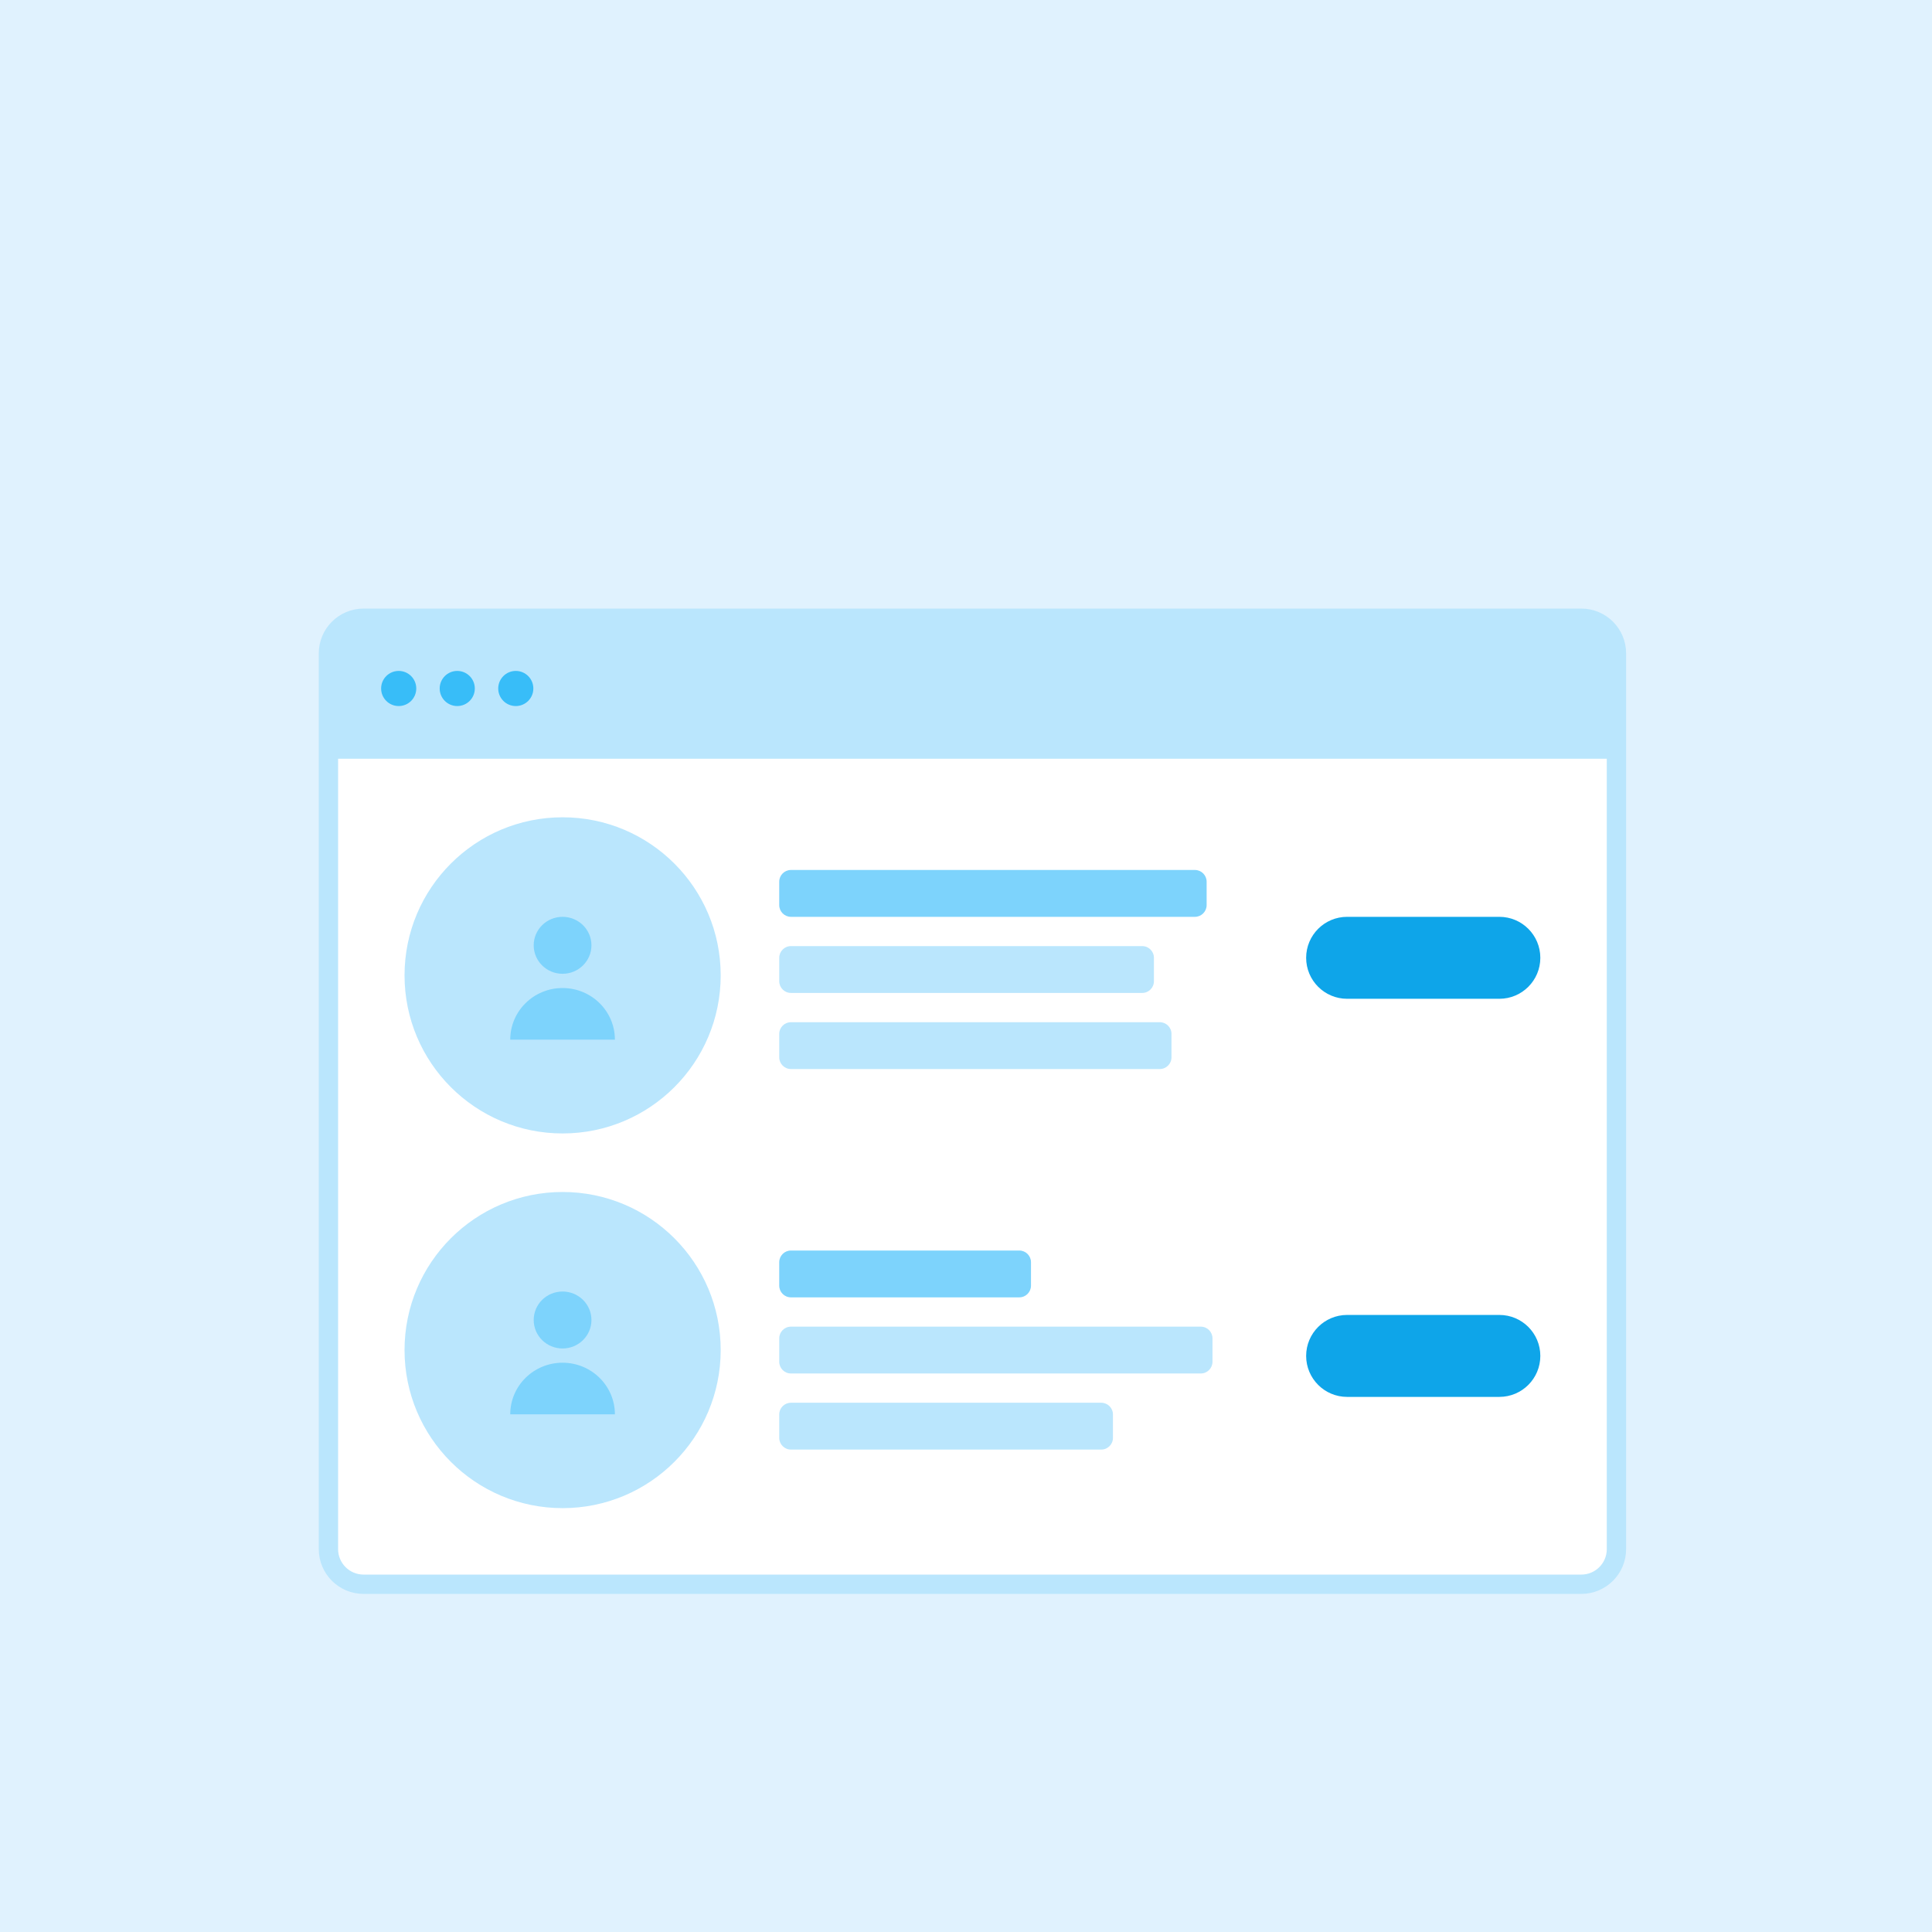 <svg width="100" height="100" viewBox="0 0 100 100" fill="none" xmlns="http://www.w3.org/2000/svg">
<rect width="100" height="100" fill="#E0F2FE"/>
<path d="M81.849 32H18.818C17.814 32 17 32.814 17 33.818V80.182C17 81.186 17.814 82 18.818 82H81.849C82.853 82 83.667 81.186 83.667 80.182V33.818C83.667 32.814 82.853 32 81.849 32Z" fill="white" stroke="#BAE6FD"/>
<path d="M17 33.818C17 32.814 17.814 32 18.818 32H81.849C82.853 32 83.667 32.814 83.667 33.818V39.273H17V33.818Z" fill="#BAE6FD"/>
<path fill-rule="evenodd" clip-rule="evenodd" d="M20.636 36.545C21.139 36.545 21.546 36.139 21.546 35.636C21.546 35.134 21.139 34.727 20.636 34.727C20.134 34.727 19.727 35.134 19.727 35.636C19.727 36.139 20.134 36.545 20.636 36.545ZM23.667 36.545C24.169 36.545 24.576 36.139 24.576 35.636C24.576 35.134 24.169 34.727 23.667 34.727C23.165 34.727 22.758 35.134 22.758 35.636C22.758 36.139 23.165 36.545 23.667 36.545ZM27.606 35.636C27.606 36.139 27.199 36.545 26.697 36.545C26.195 36.545 25.788 36.139 25.788 35.636C25.788 35.134 26.195 34.727 26.697 34.727C27.199 34.727 27.606 35.134 27.606 35.636Z" fill="#38BDF8"/>
<path fill-rule="evenodd" clip-rule="evenodd" d="M29.121 58.667C33.64 58.667 37.303 55.004 37.303 50.485C37.303 45.966 33.64 42.303 29.121 42.303C24.602 42.303 20.939 45.966 20.939 50.485C20.939 55.004 24.602 58.667 29.121 58.667Z" fill="#BAE6FD"/>
<path fill-rule="evenodd" clip-rule="evenodd" d="M30.613 48.929C30.613 49.743 29.943 50.403 29.118 50.403C28.293 50.403 27.624 49.743 27.624 48.929C27.624 48.115 28.293 47.455 29.118 47.455C29.943 47.455 30.613 48.115 30.613 48.929ZM26.41 53.812C26.41 52.336 27.622 51.14 29.118 51.14C30.614 51.14 31.827 52.336 31.827 53.812H26.41Z" fill="#7DD3FC"/>
<path fill-rule="evenodd" clip-rule="evenodd" d="M29.121 78.061C33.64 78.061 37.303 74.398 37.303 69.879C37.303 65.36 33.64 61.697 29.121 61.697C24.602 61.697 20.939 65.36 20.939 69.879C20.939 74.398 24.602 78.061 29.121 78.061Z" fill="#BAE6FD"/>
<path fill-rule="evenodd" clip-rule="evenodd" d="M30.613 68.323C30.613 69.137 29.943 69.797 29.118 69.797C28.293 69.797 27.624 69.137 27.624 68.323C27.624 67.508 28.293 66.849 29.118 66.849C29.943 66.849 30.613 67.508 30.613 68.323ZM26.41 73.206C26.41 71.73 27.622 70.534 29.118 70.534C30.614 70.534 31.827 71.73 31.827 73.206H26.41Z" fill="#7DD3FC"/>
<path fill-rule="evenodd" clip-rule="evenodd" d="M40.939 48.97C40.605 48.97 40.333 49.241 40.333 49.576V50.788C40.333 51.123 40.605 51.394 40.939 51.394H59.121C59.456 51.394 59.727 51.123 59.727 50.788V49.576C59.727 49.241 59.456 48.97 59.121 48.97H40.939ZM40.939 52.909C40.605 52.909 40.333 53.181 40.333 53.515V54.727C40.333 55.062 40.605 55.333 40.939 55.333H60.03C60.365 55.333 60.636 55.062 60.636 54.727V53.515C60.636 53.181 60.365 52.909 60.03 52.909H40.939Z" fill="#BAE6FD"/>
<path d="M61.849 45.03H40.939C40.605 45.03 40.333 45.302 40.333 45.636V46.849C40.333 47.183 40.605 47.455 40.939 47.455H61.849C62.183 47.455 62.455 47.183 62.455 46.849V45.636C62.455 45.302 62.183 45.03 61.849 45.03Z" fill="#7DD3FC"/>
<path d="M77.606 47.455H69.727C68.556 47.455 67.606 48.404 67.606 49.576C67.606 50.747 68.556 51.697 69.727 51.697H77.606C78.778 51.697 79.727 50.747 79.727 49.576C79.727 48.404 78.778 47.455 77.606 47.455Z" fill="#0EA5E9"/>
<path fill-rule="evenodd" clip-rule="evenodd" d="M40.939 68.667C40.605 68.667 40.333 68.938 40.333 69.273V70.485C40.333 70.82 40.605 71.091 40.939 71.091H62.151C62.486 71.091 62.758 70.82 62.758 70.485V69.273C62.758 68.938 62.486 68.667 62.151 68.667H40.939ZM40.939 72.606C40.605 72.606 40.333 72.877 40.333 73.212V74.424C40.333 74.759 40.605 75.03 40.939 75.03H57C57.335 75.03 57.606 74.759 57.606 74.424V73.212C57.606 72.877 57.335 72.606 57 72.606H40.939Z" fill="#BAE6FD"/>
<path d="M52.758 64.727H40.939C40.605 64.727 40.333 64.999 40.333 65.333V66.546C40.333 66.88 40.605 67.151 40.939 67.151H52.758C53.092 67.151 53.364 66.88 53.364 66.546V65.333C53.364 64.999 53.092 64.727 52.758 64.727Z" fill="#7DD3FC"/>
<path d="M77.606 68.061H69.727C68.556 68.061 67.606 69.01 67.606 70.182C67.606 71.353 68.556 72.303 69.727 72.303H77.606C78.778 72.303 79.727 71.353 79.727 70.182C79.727 69.01 78.778 68.061 77.606 68.061Z" fill="#0EA5E9"/>
</svg>
